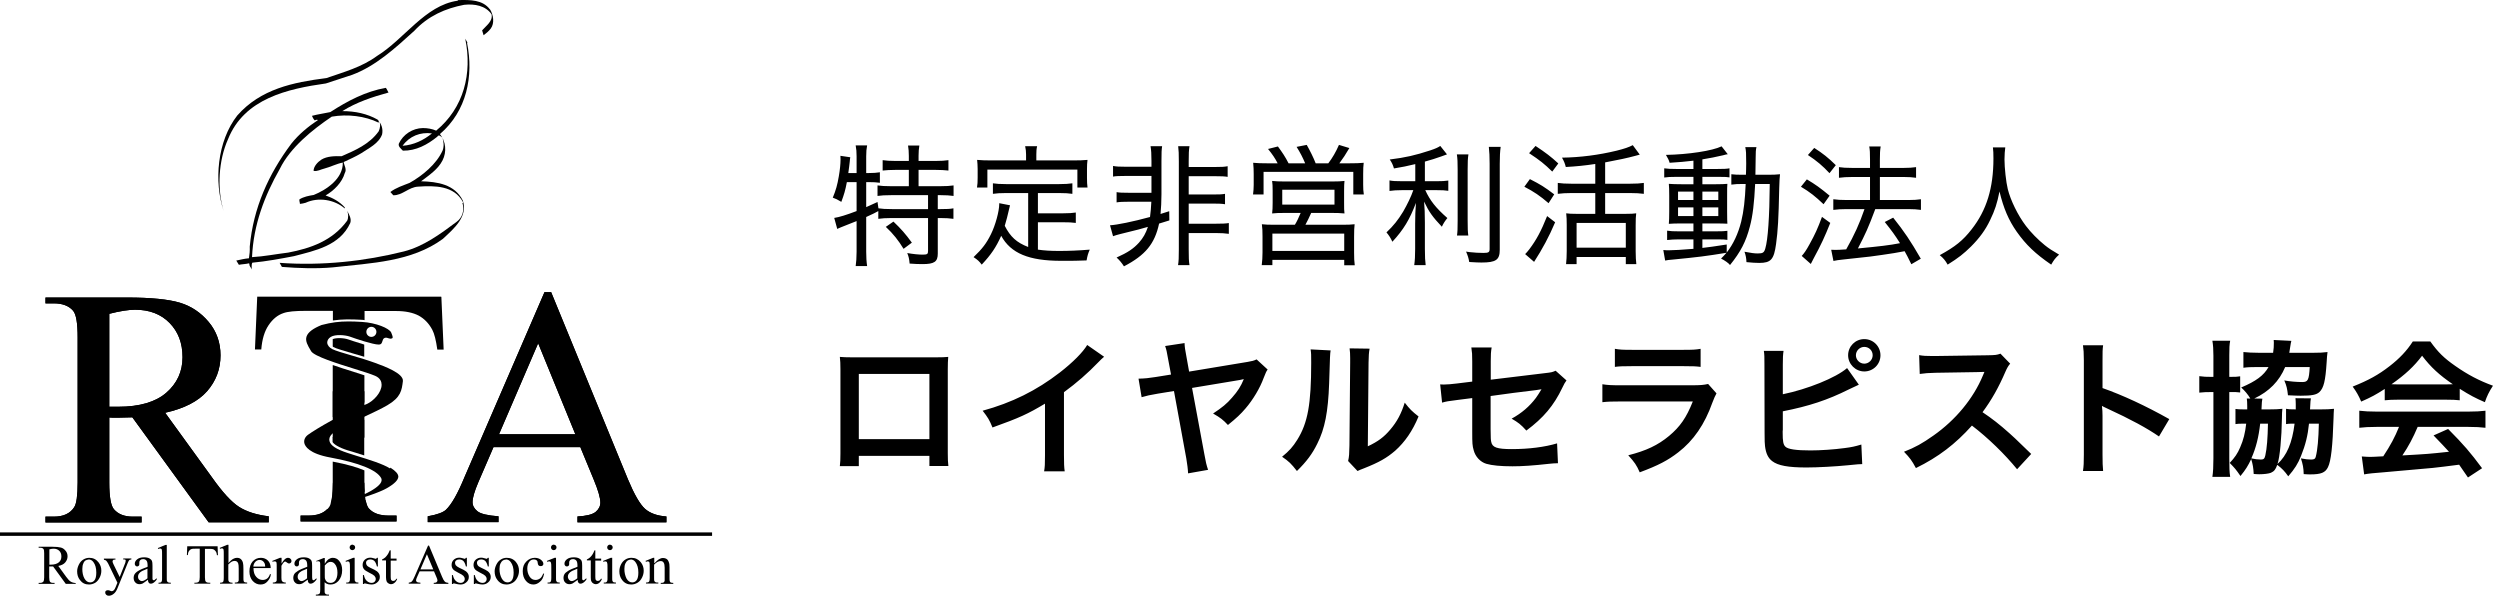 <svg width="323" height="77" viewBox="0 0 323 77" fill="none" xmlns="http://www.w3.org/2000/svg">
<g clip-path="url(#clip0_2456_11394)">
<path d="M34.723 67.484H26.96L17.099 53.919C16.386 53.94 15.798 53.961 15.358 53.961C15.169 53.961 14.98 53.961 14.77 53.961C14.56 53.961 14.351 53.961 14.12 53.94V62.353C14.12 64.203 14.33 65.36 14.728 65.802C15.274 66.433 16.071 66.748 17.162 66.748H18.295V67.505H5.875V66.748H6.965C8.182 66.748 9.064 66.349 9.588 65.528C9.882 65.087 10.029 64.014 10.029 62.331V43.592C10.029 41.741 9.84 40.605 9.441 40.142C8.896 39.511 8.056 39.196 6.965 39.196H5.875V38.439H16.428C19.512 38.439 21.778 38.67 23.247 39.112C24.715 39.553 25.953 40.395 26.96 41.593C27.967 42.792 28.492 44.244 28.492 45.905C28.492 47.693 27.904 49.228 26.75 50.553C25.596 51.857 23.792 52.783 21.337 53.33L27.359 61.637C28.722 63.572 29.897 64.855 30.883 65.486C31.869 66.117 33.149 66.517 34.723 66.706V67.463V67.484ZM14.12 52.551C14.393 52.551 14.623 52.551 14.812 52.551C15.001 52.551 15.169 52.551 15.295 52.551C18.022 52.551 20.099 51.941 21.484 50.743C22.869 49.544 23.582 48.008 23.582 46.157C23.582 44.307 23.016 42.855 21.904 41.72C20.792 40.584 19.302 40.016 17.456 40.016C16.638 40.016 15.526 40.184 14.12 40.542V52.53V52.551Z" fill="black"/>
<path d="M75.027 57.767H63.76L61.788 62.331C61.305 63.467 61.053 64.33 61.053 64.876C61.053 65.318 61.263 65.718 61.683 66.054C62.103 66.391 63.005 66.601 64.41 66.706V67.463H55.263V66.706C56.48 66.496 57.256 66.201 57.613 65.865C58.347 65.171 59.144 63.762 60.026 61.616L70.348 37.745H71.208L81.132 61.932C81.95 63.888 82.684 65.15 83.335 65.739C84.006 66.328 84.93 66.643 86.104 66.727V67.484H74.607V66.727C75.761 66.664 76.537 66.475 76.957 66.138C77.356 65.802 77.565 65.402 77.565 64.939C77.565 64.309 77.272 63.32 76.705 61.953L74.985 57.788L75.027 57.767ZM74.334 56.106L69.53 44.349L64.473 56.106H74.334Z" fill="black"/>
<path d="M34.723 67.484H26.96L17.099 53.919C16.386 53.94 15.798 53.961 15.358 53.961C15.169 53.961 14.98 53.961 14.77 53.961C14.56 53.961 14.351 53.961 14.12 53.94V62.353C14.12 64.203 14.33 65.36 14.728 65.802C15.274 66.433 16.071 66.748 17.162 66.748H18.295V67.505H5.875V66.748H6.965C8.182 66.748 9.064 66.349 9.588 65.528C9.882 65.087 10.029 64.014 10.029 62.331V43.592C10.029 41.741 9.84 40.605 9.441 40.142C8.896 39.511 8.056 39.196 6.965 39.196H5.875V38.439H16.428C19.512 38.439 21.778 38.67 23.247 39.112C24.715 39.553 25.953 40.395 26.96 41.593C27.967 42.792 28.492 44.244 28.492 45.905C28.492 47.693 27.904 49.228 26.75 50.553C25.596 51.857 23.792 52.783 21.337 53.33L27.359 61.637C28.722 63.572 29.897 64.855 30.883 65.486C31.869 66.117 33.149 66.517 34.723 66.706V67.463V67.484ZM14.12 52.551C14.393 52.551 14.623 52.551 14.812 52.551C15.001 52.551 15.169 52.551 15.295 52.551C18.022 52.551 20.099 51.941 21.484 50.743C22.869 49.544 23.582 48.008 23.582 46.157C23.582 44.307 23.016 42.855 21.904 41.72C20.792 40.584 19.302 40.016 17.456 40.016C16.638 40.016 15.526 40.184 14.12 40.542V52.53V52.551Z" fill="black"/>
<path d="M75.027 57.767H63.76L61.788 62.331C61.305 63.467 61.053 64.33 61.053 64.876C61.053 65.318 61.263 65.718 61.683 66.054C62.103 66.391 63.005 66.601 64.41 66.706V67.463H55.263V66.706C56.48 66.496 57.256 66.201 57.613 65.865C58.347 65.171 59.144 63.762 60.026 61.616L70.348 37.745H71.208L81.132 61.932C81.95 63.888 82.684 65.15 83.335 65.739C84.006 66.328 84.93 66.643 86.104 66.727V67.484H74.607V66.727C75.761 66.664 76.537 66.475 76.957 66.138C77.356 65.802 77.565 65.402 77.565 64.939C77.565 64.309 77.272 63.32 76.705 61.953L74.985 57.788L75.027 57.767ZM74.334 56.106L69.53 44.349L64.473 56.106H74.334Z" fill="black"/>
<path d="M63.299 1.19C63.739 1.884 63.928 2.999 63.404 3.693C63.152 4.029 62.816 4.303 62.48 4.555L62.291 3.924C62.837 3.293 63.697 2.746 63.508 1.842C62.732 0.727 61.326 0.475 59.963 0.622C57.55 1.085 55.326 2.052 53.522 3.987C51.025 6.259 48.507 8.551 45.507 9.666L42.108 10.781C37.199 11.475 31.555 12.716 29.457 17.995C28.24 20.708 28.009 24.389 28.911 27.312C27.61 23.421 28.072 18.226 30.653 14.924C33.674 11.496 37.87 10.634 42.171 10.087C44.416 9.309 46.745 8.678 48.717 7.226C52.263 5.039 54.906 0.706 59.102 0.096L59.207 0.012C60.76 -0.03 62.354 -0.03 63.278 1.19H63.299Z" fill="black"/>
<path d="M50.186 11.959C48.109 12.527 46.032 13.221 44.227 14.356C45.906 14.356 47.437 14.693 48.78 15.45C49.283 15.976 49.514 16.628 49.367 17.364C48.927 18.563 47.626 19.152 46.661 19.804C45.927 20.245 45.15 20.582 44.395 20.939C44.479 21.402 44.836 21.886 44.542 22.37C44.206 23.569 43.136 24.641 42.066 25.251C42.968 25.567 43.829 26.008 44.542 26.787V26.934C43.22 25.777 41.101 25.441 39.486 26.198C39.255 26.261 39.003 26.324 38.751 26.345C38.751 26.156 38.646 25.987 38.688 25.756C39.234 25.419 39.884 25.293 40.535 25.188C42.192 24.515 44.332 23.085 44.29 21.003C43.493 21.15 42.717 21.57 41.898 21.781C41.437 21.886 40.996 22.18 40.514 22.075C40.514 21.507 41.038 20.939 41.521 20.624C42.276 20.161 43.283 20.161 44.143 20.182C45.864 19.425 47.731 18.647 48.927 16.964C49.095 16.607 49.221 16.018 48.969 15.66C48.885 15.702 48.948 15.787 48.927 15.85C47.164 14.987 44.899 14.714 42.864 15.071C40.367 16.754 37.492 19.068 36.15 21.823C34.178 25.293 32.751 29.016 32.562 33.222C34.114 33.138 35.667 32.823 37.241 32.634C40.115 32.087 42.947 31.119 44.857 28.511C45.045 28.112 45.004 27.628 44.857 27.228C45.087 27.712 45.444 28.238 45.255 28.806C43.913 31.75 40.703 32.381 37.975 33.096C36.213 33.433 34.429 33.769 32.604 33.938C32.457 34.19 32.541 34.526 32.52 34.821C32.457 34.569 32.184 34.4 32.226 34.085L32.163 34.022C31.744 34.127 31.303 34.127 30.863 34.211L30.527 33.664C31.051 33.559 31.597 33.412 32.163 33.37C32.247 32.886 32.289 32.381 32.268 31.855C32.73 26.871 34.681 22.517 37.639 18.563C38.604 17.343 39.842 16.333 41.08 15.513C40.933 15.408 40.807 15.513 40.66 15.555C40.493 15.387 40.388 15.156 40.304 14.966C41.08 14.756 41.898 14.651 42.675 14.482C44.92 13.031 47.227 11.811 49.85 11.349C49.997 11.517 50.06 11.748 50.186 11.938V11.959Z" fill="black"/>
<path d="M60.34 5.523C61.221 9.855 60.298 14.356 56.837 17.322C57.613 18.268 57.739 19.635 57.172 20.729C56.606 21.865 55.41 22.664 54.403 23.421C56.522 23.484 58.725 23.8 59.795 25.903C60.487 27.985 58.662 29.521 57.214 30.867C53.165 33.832 48.004 33.98 42.968 34.547C40.828 34.737 38.541 34.653 36.422 34.484L36.129 33.959C41.626 34.358 47.144 33.748 52.179 32.486C54.718 31.834 56.858 30.257 58.998 28.658C59.753 28.111 60.005 27.165 59.774 26.324C59.648 26.219 59.879 26.24 59.816 26.113C58.662 23.968 56.186 23.968 54.004 24.115C52.808 24.178 51.99 25.251 50.815 25.23L50.437 24.809C51.172 24.242 52.074 23.968 52.913 23.632C54.571 22.706 56.396 21.213 57.193 19.425C57.382 18.92 57.34 18.226 57.13 17.764C56.962 17.637 56.69 17.322 56.501 17.658C55.2 18.71 53.752 19.488 52.053 19.467C51.822 19.215 51.423 18.941 51.528 18.563C52.074 17.364 53.312 16.565 54.634 16.544C55.242 16.544 55.83 16.649 56.354 16.88C59.942 13.915 61.033 9.477 60.109 4.997L60.403 5.523H60.34ZM52.011 18.836C53.459 18.731 54.718 18.121 55.809 17.238C54.319 17.027 52.892 17.595 52.011 18.836Z" fill="black"/>
<path d="M92 68.788H0V69.23H92V68.788Z" fill="black"/>
<path d="M9.798 75.435H8.497L6.861 73.184C6.735 73.184 6.651 73.184 6.567 73.184C6.546 73.184 6.504 73.184 6.462 73.184C6.42 73.184 6.399 73.184 6.357 73.184V74.593C6.357 74.888 6.399 75.077 6.462 75.161C6.546 75.266 6.672 75.308 6.861 75.308H7.05V75.435H4.993V75.308H5.182C5.392 75.308 5.518 75.245 5.623 75.119C5.665 75.056 5.707 74.867 5.707 74.593V71.481C5.707 71.186 5.686 70.997 5.602 70.913C5.518 70.808 5.371 70.766 5.182 70.766H4.993V70.639H6.735C7.259 70.639 7.616 70.681 7.868 70.744C8.12 70.808 8.308 70.955 8.476 71.165C8.644 71.354 8.728 71.607 8.728 71.88C8.728 72.175 8.623 72.427 8.434 72.658C8.245 72.89 7.952 73.037 7.532 73.121L8.539 74.509C8.77 74.825 8.959 75.035 9.127 75.14C9.294 75.245 9.504 75.308 9.777 75.329V75.456L9.798 75.435ZM6.378 72.953C6.378 72.953 6.462 72.953 6.483 72.953C6.504 72.953 6.546 72.953 6.567 72.953C7.029 72.953 7.364 72.848 7.595 72.658C7.826 72.469 7.931 72.217 7.931 71.901C7.931 71.586 7.847 71.354 7.658 71.165C7.469 70.976 7.217 70.892 6.924 70.892C6.798 70.892 6.609 70.913 6.378 70.976V72.974V72.953Z" fill="black"/>
<path d="M11.539 72.07C12.022 72.07 12.421 72.259 12.714 72.637C12.966 72.953 13.092 73.31 13.092 73.731C13.092 74.025 13.029 74.32 12.882 74.614C12.735 74.909 12.546 75.14 12.316 75.287C12.064 75.435 11.791 75.519 11.497 75.519C10.994 75.519 10.616 75.329 10.322 74.93C10.071 74.614 9.966 74.236 9.966 73.815C9.966 73.521 10.05 73.226 10.197 72.932C10.344 72.637 10.532 72.427 10.784 72.28C11.036 72.133 11.288 72.07 11.56 72.07H11.539ZM11.434 72.301C11.309 72.301 11.183 72.343 11.057 72.406C10.931 72.49 10.826 72.616 10.763 72.806C10.679 72.995 10.637 73.226 10.637 73.521C10.637 73.983 10.721 74.404 10.91 74.741C11.099 75.077 11.351 75.245 11.644 75.245C11.875 75.245 12.064 75.161 12.211 74.972C12.358 74.783 12.441 74.446 12.441 73.983C12.441 73.394 12.316 72.953 12.064 72.616C11.896 72.385 11.686 72.28 11.434 72.28V72.301Z" fill="black"/>
<path d="M13.407 72.175H14.917V72.301H14.854C14.749 72.301 14.665 72.301 14.623 72.364C14.561 72.406 14.54 72.469 14.54 72.532C14.54 72.616 14.582 72.743 14.665 72.911L15.463 74.551L16.176 72.743C16.176 72.743 16.239 72.553 16.239 72.448C16.239 72.406 16.239 72.364 16.218 72.343C16.218 72.322 16.176 72.301 16.134 72.28C16.092 72.28 16.008 72.28 15.924 72.28V72.154H16.973V72.28C16.973 72.28 16.805 72.301 16.764 72.322C16.722 72.343 16.659 72.406 16.617 72.49C16.596 72.532 16.554 72.616 16.491 72.764L15.169 76.024C15.043 76.339 14.875 76.591 14.665 76.739C14.456 76.907 14.246 76.97 14.057 76.97C13.91 76.97 13.805 76.928 13.721 76.844C13.637 76.76 13.595 76.676 13.595 76.57C13.595 76.465 13.617 76.381 13.679 76.339C13.742 76.276 13.826 76.255 13.952 76.255C14.036 76.255 14.141 76.276 14.267 76.339C14.372 76.381 14.414 76.381 14.456 76.381C14.519 76.381 14.602 76.339 14.687 76.276C14.77 76.213 14.854 76.066 14.938 75.855L15.169 75.287L13.994 72.848C13.994 72.848 13.91 72.679 13.826 72.574C13.763 72.49 13.721 72.427 13.679 72.406C13.617 72.364 13.533 72.343 13.428 72.322V72.196L13.407 72.175Z" fill="black"/>
<path d="M19.05 74.951C18.715 75.203 18.505 75.351 18.421 75.393C18.295 75.456 18.148 75.477 18.022 75.477C17.792 75.477 17.603 75.393 17.477 75.245C17.33 75.098 17.267 74.888 17.267 74.635C17.267 74.467 17.309 74.341 17.372 74.215C17.477 74.047 17.624 73.899 17.875 73.752C18.106 73.605 18.505 73.437 19.071 73.226V73.1C19.071 72.785 19.029 72.553 18.924 72.427C18.82 72.301 18.673 72.238 18.484 72.238C18.337 72.238 18.211 72.28 18.127 72.364C18.043 72.448 18.001 72.532 18.001 72.637V72.848C18.001 72.953 18.001 73.037 17.918 73.1C17.855 73.163 17.792 73.184 17.708 73.184C17.624 73.184 17.54 73.142 17.498 73.079C17.435 73.016 17.414 72.932 17.414 72.827C17.414 72.616 17.519 72.427 17.729 72.259C17.938 72.091 18.232 72.006 18.61 72.006C18.904 72.006 19.134 72.049 19.323 72.154C19.47 72.238 19.575 72.343 19.638 72.49C19.68 72.595 19.701 72.785 19.701 73.1V74.215C19.701 74.53 19.701 74.72 19.701 74.783C19.701 74.846 19.722 74.909 19.764 74.93C19.785 74.951 19.827 74.972 19.848 74.972C19.89 74.972 19.932 74.972 19.953 74.951C19.994 74.909 20.099 74.825 20.246 74.699V74.888C19.974 75.245 19.722 75.414 19.491 75.414C19.365 75.414 19.281 75.372 19.218 75.287C19.155 75.203 19.113 75.077 19.113 74.888L19.05 74.951ZM19.05 74.72V73.479C18.694 73.626 18.463 73.731 18.358 73.773C18.169 73.878 18.043 73.984 17.959 74.11C17.875 74.215 17.834 74.341 17.834 74.488C17.834 74.656 17.875 74.804 17.98 74.909C18.085 75.014 18.19 75.077 18.337 75.077C18.526 75.077 18.757 74.951 19.05 74.72Z" fill="black"/>
<path d="M21.547 70.366V74.698C21.547 74.888 21.547 75.035 21.589 75.098C21.61 75.161 21.673 75.224 21.736 75.245C21.799 75.287 21.925 75.287 22.072 75.287V75.414H20.477V75.287C20.624 75.287 20.729 75.287 20.771 75.245C20.834 75.203 20.876 75.161 20.897 75.098C20.939 75.035 20.939 74.888 20.939 74.698V71.754C20.939 71.375 20.939 71.165 20.918 71.081C20.918 70.997 20.876 70.934 20.834 70.913C20.792 70.871 20.75 70.871 20.687 70.871C20.624 70.871 20.561 70.871 20.456 70.934L20.393 70.808L21.358 70.408H21.526L21.547 70.366Z" fill="black"/>
<path d="M28.114 70.597L28.156 71.733H28.03C28.009 71.544 27.967 71.396 27.925 71.312C27.841 71.186 27.757 71.081 27.631 70.997C27.506 70.934 27.359 70.913 27.149 70.913H26.478V74.593C26.478 74.888 26.52 75.077 26.582 75.14C26.666 75.245 26.813 75.287 27.002 75.287H27.17V75.414H25.114V75.287H25.282C25.491 75.287 25.638 75.224 25.722 75.098C25.764 75.014 25.806 74.846 25.806 74.572V70.892H25.219C24.988 70.892 24.841 70.892 24.736 70.934C24.61 70.976 24.505 71.06 24.422 71.186C24.337 71.312 24.275 71.481 24.275 71.712H24.149L24.191 70.576H28.114V70.597Z" fill="black"/>
<path d="M29.52 70.366V72.743C29.771 72.448 29.981 72.28 30.149 72.196C30.296 72.112 30.464 72.07 30.611 72.07C30.8 72.07 30.967 72.112 31.093 72.217C31.219 72.322 31.324 72.469 31.387 72.701C31.429 72.848 31.45 73.121 31.45 73.521V74.677C31.45 74.888 31.45 75.014 31.492 75.098C31.513 75.161 31.555 75.203 31.618 75.224C31.681 75.245 31.786 75.266 31.933 75.266V75.393H30.338V75.266H30.401C30.548 75.266 30.653 75.245 30.716 75.203C30.779 75.161 30.82 75.077 30.841 74.993C30.841 74.951 30.841 74.846 30.841 74.656V73.5C30.841 73.142 30.82 72.911 30.779 72.806C30.737 72.701 30.695 72.616 30.611 72.553C30.527 72.511 30.443 72.469 30.317 72.469C30.191 72.469 30.065 72.511 29.96 72.553C29.834 72.616 29.688 72.743 29.499 72.932V74.656C29.499 74.867 29.499 75.014 29.541 75.077C29.562 75.14 29.604 75.182 29.688 75.224C29.75 75.266 29.876 75.287 30.044 75.287V75.414H28.429V75.287C28.576 75.287 28.68 75.266 28.764 75.224C28.806 75.203 28.848 75.161 28.869 75.077C28.89 75.014 28.911 74.867 28.911 74.677V71.733C28.911 71.354 28.911 71.144 28.89 71.06C28.89 70.976 28.848 70.913 28.806 70.892C28.764 70.85 28.723 70.85 28.66 70.85C28.618 70.85 28.534 70.85 28.429 70.913L28.387 70.787L29.352 70.387H29.52V70.366Z" fill="black"/>
<path d="M32.751 73.394C32.751 73.878 32.856 74.257 33.107 74.53C33.338 74.804 33.632 74.93 33.947 74.93C34.157 74.93 34.345 74.867 34.492 74.762C34.66 74.656 34.786 74.446 34.891 74.152L34.996 74.215C34.954 74.551 34.807 74.846 34.555 75.119C34.324 75.393 34.031 75.519 33.653 75.519C33.275 75.519 32.94 75.372 32.646 75.056C32.373 74.741 32.226 74.341 32.226 73.836C32.226 73.268 32.373 72.848 32.646 72.532C32.94 72.217 33.296 72.07 33.716 72.07C34.073 72.07 34.387 72.196 34.618 72.427C34.849 72.658 34.975 72.995 34.975 73.394H32.73H32.751ZM32.751 73.205H34.261C34.261 72.995 34.219 72.848 34.178 72.763C34.114 72.637 34.031 72.532 33.905 72.448C33.779 72.364 33.674 72.343 33.527 72.343C33.338 72.343 33.149 72.427 33.002 72.574C32.856 72.722 32.751 72.932 32.73 73.205H32.751Z" fill="black"/>
<path d="M36.38 72.07V72.806C36.653 72.322 36.926 72.07 37.22 72.07C37.346 72.07 37.45 72.112 37.534 72.196C37.618 72.28 37.66 72.364 37.66 72.469C37.66 72.574 37.639 72.637 37.576 72.7C37.513 72.763 37.429 72.806 37.346 72.806C37.262 72.806 37.178 72.763 37.073 72.679C36.968 72.595 36.884 72.553 36.842 72.553C36.8 72.553 36.758 72.574 36.695 72.616C36.59 72.722 36.485 72.869 36.359 73.1V74.656C36.359 74.846 36.38 74.972 36.422 75.056C36.464 75.119 36.506 75.161 36.59 75.203C36.674 75.245 36.779 75.266 36.926 75.266V75.393H35.247V75.266C35.415 75.266 35.541 75.245 35.625 75.182C35.688 75.14 35.73 75.077 35.751 74.993C35.751 74.951 35.751 74.846 35.751 74.656V73.394C35.751 73.016 35.751 72.785 35.73 72.722C35.73 72.658 35.688 72.595 35.646 72.574C35.604 72.532 35.541 72.532 35.478 72.532C35.415 72.532 35.31 72.532 35.227 72.595L35.184 72.469L36.171 72.07H36.318H36.38Z" fill="black"/>
<path d="M39.674 74.951C39.339 75.203 39.129 75.351 39.045 75.393C38.919 75.456 38.772 75.477 38.646 75.477C38.416 75.477 38.227 75.393 38.101 75.245C37.954 75.098 37.891 74.888 37.891 74.635C37.891 74.467 37.933 74.341 37.996 74.215C38.08 74.047 38.269 73.899 38.499 73.752C38.73 73.605 39.129 73.437 39.695 73.226V73.1C39.695 72.785 39.653 72.553 39.548 72.427C39.444 72.301 39.297 72.238 39.108 72.238C38.961 72.238 38.835 72.28 38.751 72.364C38.667 72.448 38.625 72.532 38.625 72.637V72.848C38.625 72.953 38.625 73.037 38.541 73.1C38.478 73.163 38.416 73.184 38.332 73.184C38.248 73.184 38.164 73.142 38.122 73.079C38.059 73.016 38.038 72.932 38.038 72.827C38.038 72.616 38.143 72.427 38.353 72.259C38.562 72.091 38.856 72.006 39.234 72.006C39.528 72.006 39.758 72.049 39.947 72.154C40.094 72.238 40.199 72.343 40.262 72.49C40.304 72.595 40.325 72.785 40.325 73.1V74.215C40.325 74.53 40.325 74.72 40.346 74.783C40.346 74.846 40.367 74.909 40.409 74.93C40.43 74.951 40.472 74.972 40.493 74.972C40.535 74.972 40.556 74.972 40.597 74.951C40.66 74.909 40.744 74.825 40.891 74.699V74.888C40.618 75.245 40.367 75.414 40.136 75.414C40.031 75.414 39.926 75.372 39.863 75.287C39.8 75.203 39.758 75.077 39.758 74.888L39.674 74.951ZM39.674 74.72V73.479C39.318 73.626 39.087 73.731 38.982 73.773C38.793 73.878 38.667 73.984 38.583 74.11C38.499 74.215 38.458 74.341 38.458 74.488C38.458 74.656 38.499 74.804 38.604 74.909C38.709 75.014 38.835 75.077 38.961 75.077C39.15 75.077 39.381 74.951 39.674 74.72Z" fill="black"/>
<path d="M40.828 72.49L41.835 72.091H41.961V72.848C42.129 72.553 42.297 72.364 42.465 72.238C42.633 72.133 42.821 72.07 42.989 72.07C43.325 72.07 43.598 72.196 43.807 72.448C44.08 72.763 44.206 73.163 44.206 73.668C44.206 74.236 44.038 74.698 43.724 75.056C43.451 75.35 43.115 75.519 42.717 75.519C42.549 75.519 42.381 75.498 42.255 75.435C42.15 75.393 42.045 75.329 41.94 75.224V76.213C41.94 76.444 41.94 76.57 41.982 76.633C42.003 76.697 42.066 76.739 42.129 76.781C42.192 76.823 42.318 76.823 42.507 76.823V76.949H40.807V76.823H40.891C41.017 76.823 41.143 76.802 41.227 76.739C41.269 76.718 41.311 76.676 41.332 76.612C41.353 76.549 41.374 76.402 41.374 76.171V73.079C41.374 72.869 41.374 72.743 41.353 72.679C41.353 72.616 41.311 72.574 41.269 72.553C41.227 72.532 41.164 72.511 41.101 72.511C41.038 72.511 40.975 72.511 40.891 72.553L40.849 72.448L40.828 72.49ZM41.961 73.058V74.278C41.961 74.53 41.961 74.72 42.003 74.804C42.045 74.951 42.108 75.056 42.234 75.161C42.36 75.266 42.528 75.308 42.737 75.308C42.968 75.308 43.157 75.203 43.304 75.035C43.493 74.783 43.598 74.446 43.598 74.004C43.598 73.521 43.493 73.121 43.262 72.869C43.115 72.679 42.926 72.595 42.717 72.595C42.612 72.595 42.486 72.616 42.381 72.679C42.297 72.722 42.15 72.848 41.961 73.058Z" fill="black"/>
<path d="M45.822 72.07V74.677C45.822 74.867 45.822 75.014 45.864 75.077C45.906 75.14 45.948 75.182 45.989 75.224C46.053 75.245 46.157 75.266 46.304 75.266V75.393H44.731V75.266C44.899 75.266 45.004 75.266 45.045 75.224C45.108 75.182 45.15 75.14 45.171 75.077C45.213 75.014 45.213 74.867 45.213 74.677V73.437C45.213 73.079 45.213 72.848 45.171 72.743C45.171 72.658 45.129 72.616 45.087 72.574C45.045 72.553 45.004 72.532 44.941 72.532C44.878 72.532 44.794 72.532 44.689 72.595L44.647 72.469L45.633 72.07H45.78H45.822ZM45.528 70.366C45.528 70.366 45.696 70.408 45.78 70.471C45.843 70.534 45.885 70.618 45.885 70.723C45.885 70.829 45.843 70.913 45.78 70.976C45.696 71.039 45.633 71.081 45.528 71.081C45.423 71.081 45.339 71.039 45.276 70.976C45.213 70.913 45.171 70.829 45.171 70.723C45.171 70.618 45.213 70.534 45.276 70.471C45.339 70.408 45.444 70.366 45.528 70.366Z" fill="black"/>
<path d="M48.822 72.07V73.184H48.696C48.612 72.827 48.486 72.595 48.36 72.469C48.214 72.343 48.046 72.28 47.836 72.28C47.668 72.28 47.542 72.322 47.437 72.406C47.332 72.49 47.29 72.595 47.29 72.701C47.29 72.827 47.332 72.953 47.395 73.037C47.458 73.142 47.626 73.247 47.836 73.353L48.36 73.605C48.843 73.836 49.074 74.152 49.074 74.53C49.074 74.825 48.969 75.056 48.738 75.245C48.528 75.435 48.276 75.519 48.004 75.519C47.815 75.519 47.584 75.477 47.332 75.414C47.248 75.393 47.185 75.372 47.144 75.372C47.081 75.372 47.039 75.393 47.018 75.456H46.892V74.299H47.018C47.081 74.635 47.206 74.888 47.395 75.056C47.584 75.224 47.773 75.308 48.004 75.308C48.172 75.308 48.297 75.266 48.402 75.161C48.507 75.056 48.549 74.951 48.549 74.825C48.549 74.656 48.486 74.53 48.381 74.404C48.276 74.299 48.046 74.152 47.689 73.984C47.353 73.815 47.123 73.668 47.018 73.521C46.913 73.374 46.85 73.205 46.85 72.995C46.85 72.722 46.934 72.511 47.123 72.322C47.311 72.154 47.542 72.049 47.836 72.049C47.962 72.049 48.109 72.07 48.297 72.133C48.402 72.175 48.486 72.196 48.528 72.196C48.57 72.196 48.591 72.196 48.612 72.175C48.633 72.175 48.654 72.133 48.696 72.07H48.822Z" fill="black"/>
<path d="M50.479 71.102V72.175H51.235V72.427H50.479V74.53C50.479 74.741 50.5 74.888 50.563 74.951C50.626 75.035 50.689 75.056 50.794 75.056C50.878 75.056 50.941 75.035 51.025 74.993C51.109 74.951 51.151 74.867 51.193 74.783H51.319C51.235 75.014 51.13 75.182 50.962 75.308C50.815 75.435 50.647 75.477 50.5 75.477C50.395 75.477 50.291 75.435 50.186 75.372C50.081 75.308 49.997 75.224 49.955 75.119C49.913 75.014 49.871 74.825 49.871 74.593V72.406H49.367V72.28C49.493 72.238 49.619 72.133 49.766 72.027C49.892 71.901 50.018 71.754 50.123 71.586C50.186 71.502 50.249 71.333 50.353 71.102H50.458H50.479Z" fill="black"/>
<path d="M56.102 73.815H54.214L53.878 74.572C53.794 74.762 53.752 74.888 53.752 74.993C53.752 75.077 53.794 75.119 53.857 75.182C53.92 75.245 54.067 75.266 54.319 75.287V75.414H52.808V75.287C53.018 75.245 53.144 75.203 53.186 75.14C53.312 75.035 53.438 74.783 53.584 74.446L55.305 70.492H55.431L57.109 74.509C57.235 74.825 57.361 75.035 57.466 75.14C57.571 75.245 57.718 75.287 57.928 75.308V75.435H56.039V75.308C56.228 75.308 56.354 75.266 56.417 75.203C56.48 75.14 56.522 75.077 56.522 75.014C56.522 74.909 56.48 74.741 56.375 74.53L56.081 73.836L56.102 73.815ZM55.976 73.563L55.158 71.607L54.319 73.563H55.976Z" fill="black"/>
<path d="M60.319 72.07V73.184H60.193C60.109 72.827 59.984 72.595 59.858 72.469C59.711 72.343 59.543 72.28 59.333 72.28C59.165 72.28 59.039 72.322 58.935 72.406C58.83 72.49 58.788 72.595 58.788 72.701C58.788 72.827 58.83 72.953 58.893 73.037C58.977 73.142 59.123 73.247 59.333 73.353L59.858 73.605C60.34 73.836 60.571 74.152 60.571 74.53C60.571 74.825 60.466 75.056 60.235 75.245C60.026 75.435 59.774 75.519 59.501 75.519C59.312 75.519 59.081 75.477 58.83 75.414C58.746 75.393 58.683 75.372 58.641 75.372C58.578 75.372 58.536 75.393 58.515 75.456H58.389V74.299H58.515C58.578 74.635 58.704 74.888 58.893 75.056C59.081 75.224 59.27 75.308 59.501 75.308C59.669 75.308 59.795 75.266 59.9 75.161C60.005 75.056 60.047 74.951 60.047 74.825C60.047 74.656 59.984 74.53 59.879 74.404C59.774 74.299 59.543 74.152 59.186 73.984C58.851 73.815 58.62 73.668 58.515 73.521C58.41 73.374 58.347 73.205 58.347 72.995C58.347 72.722 58.431 72.511 58.62 72.322C58.809 72.154 59.039 72.049 59.333 72.049C59.459 72.049 59.606 72.07 59.795 72.133C59.921 72.175 59.984 72.196 60.026 72.196C60.068 72.196 60.089 72.196 60.109 72.175C60.13 72.175 60.151 72.133 60.193 72.07H60.319Z" fill="black"/>
<path d="M63.152 72.07V73.184H63.026C62.942 72.827 62.816 72.595 62.69 72.469C62.543 72.343 62.375 72.28 62.166 72.28C61.998 72.28 61.872 72.322 61.767 72.406C61.662 72.49 61.62 72.595 61.62 72.701C61.62 72.827 61.662 72.953 61.725 73.037C61.788 73.142 61.935 73.247 62.166 73.353L62.69 73.605C63.173 73.836 63.403 74.152 63.403 74.53C63.403 74.825 63.298 75.056 63.068 75.245C62.858 75.435 62.606 75.519 62.333 75.519C62.145 75.519 61.914 75.477 61.662 75.414C61.578 75.393 61.515 75.372 61.473 75.372C61.431 75.372 61.368 75.393 61.347 75.456H61.221V74.299H61.347C61.41 74.635 61.536 74.888 61.725 75.056C61.914 75.224 62.124 75.308 62.333 75.308C62.501 75.308 62.627 75.266 62.732 75.161C62.837 75.056 62.879 74.951 62.879 74.825C62.879 74.656 62.816 74.53 62.711 74.404C62.606 74.299 62.375 74.152 62.019 73.984C61.683 73.815 61.452 73.668 61.347 73.521C61.242 73.374 61.179 73.205 61.179 72.995C61.179 72.722 61.263 72.511 61.452 72.322C61.641 72.154 61.872 72.049 62.166 72.049C62.291 72.049 62.438 72.07 62.627 72.133C62.753 72.175 62.816 72.196 62.858 72.196C62.9 72.196 62.921 72.196 62.942 72.175C62.942 72.175 62.984 72.133 63.026 72.07H63.152Z" fill="black"/>
<path d="M65.481 72.07C65.963 72.07 66.383 72.259 66.676 72.637C66.928 72.953 67.054 73.31 67.054 73.731C67.054 74.025 66.991 74.32 66.844 74.614C66.697 74.909 66.509 75.14 66.257 75.287C66.005 75.435 65.732 75.519 65.439 75.519C64.956 75.519 64.557 75.329 64.264 74.93C64.012 74.614 63.907 74.236 63.907 73.815C63.907 73.521 63.991 73.226 64.138 72.932C64.285 72.637 64.474 72.427 64.725 72.28C64.956 72.133 65.208 72.07 65.481 72.07ZM65.355 72.301C65.229 72.301 65.103 72.343 64.977 72.406C64.851 72.49 64.746 72.616 64.662 72.806C64.578 72.995 64.536 73.226 64.536 73.521C64.536 73.983 64.641 74.404 64.83 74.741C65.019 75.077 65.271 75.245 65.564 75.245C65.795 75.245 65.984 75.161 66.131 74.972C66.278 74.783 66.362 74.446 66.362 73.983C66.362 73.394 66.236 72.953 65.984 72.616C65.816 72.385 65.606 72.28 65.334 72.28L65.355 72.301Z" fill="black"/>
<path d="M70.285 74.173C70.201 74.614 70.033 74.951 69.761 75.161C69.509 75.393 69.215 75.519 68.921 75.519C68.544 75.519 68.229 75.372 67.956 75.056C67.683 74.741 67.537 74.32 67.537 73.794C67.537 73.268 67.683 72.869 67.998 72.553C68.292 72.238 68.67 72.07 69.089 72.07C69.404 72.07 69.677 72.154 69.886 72.322C70.096 72.49 70.201 72.658 70.201 72.848C70.201 72.932 70.18 73.016 70.117 73.058C70.054 73.121 69.97 73.142 69.865 73.142C69.719 73.142 69.614 73.1 69.551 72.995C69.509 72.953 69.488 72.848 69.467 72.7C69.467 72.553 69.404 72.448 69.32 72.385C69.236 72.322 69.131 72.28 68.984 72.28C68.754 72.28 68.565 72.364 68.418 72.532C68.229 72.763 68.124 73.079 68.124 73.458C68.124 73.836 68.229 74.194 68.418 74.488C68.607 74.783 68.858 74.93 69.194 74.93C69.425 74.93 69.635 74.846 69.823 74.698C69.949 74.593 70.075 74.383 70.201 74.089L70.306 74.131L70.285 74.173Z" fill="black"/>
<path d="M71.838 72.07V74.677C71.838 74.867 71.838 75.014 71.88 75.077C71.922 75.14 71.942 75.182 72.005 75.224C72.068 75.245 72.173 75.266 72.32 75.266V75.393H70.747V75.266C70.915 75.266 71.019 75.266 71.061 75.224C71.124 75.182 71.166 75.14 71.187 75.077C71.208 75.014 71.229 74.867 71.229 74.677V73.437C71.229 73.079 71.229 72.848 71.187 72.743C71.187 72.658 71.145 72.616 71.103 72.574C71.061 72.553 71.019 72.532 70.956 72.532C70.894 72.532 70.81 72.532 70.726 72.595L70.663 72.469L71.649 72.07H71.796H71.838ZM71.544 70.366C71.544 70.366 71.733 70.408 71.796 70.471C71.859 70.534 71.901 70.618 71.901 70.723C71.901 70.829 71.859 70.913 71.796 70.976C71.733 71.039 71.649 71.081 71.544 71.081C71.439 71.081 71.355 71.039 71.292 70.976C71.229 70.913 71.187 70.829 71.187 70.723C71.187 70.618 71.229 70.534 71.292 70.471C71.355 70.408 71.439 70.366 71.544 70.366Z" fill="black"/>
<path d="M74.586 74.951C74.25 75.203 74.041 75.351 73.957 75.393C73.831 75.456 73.705 75.477 73.558 75.477C73.327 75.477 73.159 75.393 73.013 75.245C72.866 75.098 72.803 74.888 72.803 74.635C72.803 74.467 72.845 74.341 72.908 74.215C72.992 74.047 73.18 73.899 73.411 73.752C73.642 73.605 74.041 73.437 74.607 73.226V73.1C74.607 72.785 74.565 72.553 74.46 72.427C74.355 72.301 74.209 72.238 74.02 72.238C73.873 72.238 73.747 72.28 73.663 72.364C73.579 72.448 73.537 72.532 73.537 72.637V72.848C73.537 72.953 73.537 73.037 73.453 73.1C73.39 73.163 73.327 73.184 73.222 73.184C73.138 73.184 73.055 73.142 73.013 73.079C72.95 73.016 72.929 72.932 72.929 72.827C72.929 72.616 73.034 72.427 73.243 72.259C73.453 72.091 73.747 72.006 74.124 72.006C74.418 72.006 74.649 72.049 74.838 72.154C74.985 72.238 75.09 72.343 75.153 72.49C75.195 72.595 75.216 72.785 75.216 73.1V74.215C75.216 74.53 75.216 74.72 75.216 74.783C75.216 74.846 75.237 74.909 75.278 74.93C75.299 74.951 75.341 74.972 75.383 74.972C75.425 74.972 75.446 74.972 75.467 74.951C75.509 74.909 75.614 74.825 75.761 74.699V74.888C75.488 75.245 75.237 75.414 75.006 75.414C74.88 75.414 74.796 75.372 74.733 75.287C74.67 75.203 74.628 75.077 74.628 74.888L74.586 74.951ZM74.586 74.72V73.479C74.229 73.626 73.999 73.731 73.894 73.773C73.705 73.878 73.579 73.984 73.495 74.11C73.411 74.215 73.369 74.341 73.369 74.488C73.369 74.656 73.432 74.804 73.516 74.909C73.621 75.014 73.726 75.077 73.873 75.077C74.062 75.077 74.292 74.951 74.586 74.72Z" fill="black"/>
<path d="M76.915 71.102V72.175H77.67V72.427H76.915V74.53C76.915 74.741 76.936 74.888 76.999 74.951C77.062 75.035 77.125 75.056 77.23 75.056C77.314 75.056 77.376 75.035 77.46 74.993C77.544 74.951 77.586 74.867 77.628 74.783H77.775C77.691 75.014 77.565 75.182 77.418 75.308C77.272 75.435 77.104 75.477 76.957 75.477C76.852 75.477 76.747 75.435 76.642 75.372C76.537 75.308 76.453 75.224 76.411 75.119C76.349 75.014 76.328 74.825 76.328 74.593V72.406H75.824V72.28C75.95 72.238 76.076 72.133 76.223 72.027C76.37 71.901 76.474 71.754 76.579 71.586C76.642 71.502 76.705 71.333 76.81 71.102H76.936H76.915Z" fill="black"/>
<path d="M79.097 72.07V74.677C79.097 74.867 79.097 75.014 79.139 75.077C79.16 75.14 79.202 75.182 79.265 75.224C79.328 75.245 79.433 75.266 79.579 75.266V75.393H78.006V75.266C78.174 75.266 78.279 75.266 78.321 75.224C78.384 75.182 78.426 75.14 78.447 75.077C78.489 75.014 78.489 74.867 78.489 74.677V73.437C78.489 73.079 78.489 72.848 78.447 72.743C78.447 72.658 78.405 72.616 78.363 72.574C78.321 72.553 78.279 72.532 78.216 72.532C78.153 72.532 78.069 72.532 77.964 72.595L77.922 72.469L78.908 72.07H79.076H79.097ZM78.803 70.366C78.803 70.366 78.992 70.408 79.055 70.471C79.118 70.534 79.16 70.618 79.16 70.723C79.16 70.829 79.118 70.913 79.055 70.976C78.992 71.039 78.908 71.081 78.803 71.081C78.698 71.081 78.614 71.039 78.551 70.976C78.489 70.913 78.447 70.829 78.447 70.723C78.447 70.618 78.489 70.534 78.551 70.471C78.614 70.408 78.698 70.366 78.803 70.366Z" fill="black"/>
<path d="M81.594 72.07C82.076 72.07 82.475 72.259 82.79 72.637C83.041 72.953 83.167 73.31 83.167 73.731C83.167 74.025 83.104 74.32 82.957 74.614C82.811 74.909 82.622 75.14 82.37 75.287C82.139 75.435 81.845 75.519 81.552 75.519C81.069 75.519 80.671 75.329 80.377 74.93C80.125 74.614 80.02 74.236 80.02 73.815C80.02 73.521 80.083 73.226 80.23 72.932C80.377 72.637 80.566 72.427 80.817 72.28C81.048 72.133 81.321 72.07 81.573 72.07H81.594ZM81.489 72.301C81.363 72.301 81.237 72.343 81.111 72.406C80.985 72.49 80.88 72.616 80.796 72.806C80.712 72.995 80.671 73.226 80.671 73.521C80.671 73.983 80.775 74.404 80.943 74.741C81.132 75.077 81.384 75.245 81.678 75.245C81.908 75.245 82.097 75.161 82.244 74.972C82.391 74.783 82.475 74.446 82.475 73.983C82.475 73.394 82.349 72.953 82.097 72.616C81.929 72.385 81.719 72.28 81.447 72.28L81.489 72.301Z" fill="black"/>
<path d="M84.573 72.763C84.951 72.322 85.307 72.091 85.664 72.091C85.853 72.091 86 72.133 86.126 72.217C86.251 72.301 86.356 72.448 86.419 72.658C86.482 72.806 86.503 73.016 86.503 73.31V74.698C86.503 74.909 86.503 75.035 86.545 75.119C86.566 75.182 86.608 75.224 86.671 75.266C86.734 75.287 86.839 75.308 86.986 75.308V75.435H85.37V75.308H85.433C85.58 75.308 85.685 75.287 85.748 75.245C85.811 75.203 85.853 75.119 85.874 75.035C85.874 74.993 85.874 74.888 85.874 74.698V73.352C85.874 73.058 85.832 72.827 85.748 72.7C85.664 72.553 85.538 72.49 85.349 72.49C85.076 72.49 84.783 72.658 84.51 72.953V74.677C84.51 74.888 84.51 75.035 84.552 75.077C84.573 75.14 84.636 75.203 84.699 75.224C84.762 75.266 84.867 75.266 85.055 75.266V75.393H83.461V75.266H83.524C83.692 75.266 83.797 75.224 83.86 75.14C83.922 75.056 83.944 74.888 83.944 74.656V73.458C83.944 73.058 83.944 72.827 83.922 72.743C83.922 72.658 83.88 72.595 83.839 72.574C83.797 72.553 83.755 72.532 83.692 72.532C83.629 72.532 83.545 72.532 83.461 72.595L83.398 72.469L84.384 72.07H84.531V72.743L84.573 72.763Z" fill="black"/>
<path d="M45.024 58.209C45.36 58.314 45.717 58.419 46.053 58.525C46.388 58.63 46.724 58.735 47.059 58.84V54.234C45.381 55.033 43.493 55.916 43.094 56.337C43.031 56.4 43.01 56.463 42.968 56.526V57.115C43.157 57.389 43.661 57.788 45.003 58.209H45.024Z" fill="black"/>
<path d="M42.989 43.802V44.769C42.989 44.769 43.031 44.811 43.052 44.832C43.43 45.043 44.563 45.358 45.633 45.674C46.136 45.821 46.619 45.968 47.059 46.094V44.517C46.053 44.222 45.045 43.865 45.024 43.865C44.437 43.655 43.451 43.612 42.968 43.823L42.989 43.802Z" fill="black"/>
<path d="M42.989 47.188V53.898C44.29 53.203 45.738 52.509 47.081 52.005V48.492C46.661 48.345 46.178 48.198 45.654 48.029C44.689 47.735 43.787 47.441 43.01 47.167L42.989 47.188Z" fill="black"/>
<path d="M56.983 38.333H33.233L32.94 45.148H33.758C33.863 43.823 34.177 42.792 34.702 42.014C35.227 41.236 35.856 40.71 36.611 40.458C37.178 40.247 38.143 40.163 39.507 40.163H43.01V41.404C44.164 41.236 45.255 41.236 46.766 41.32C46.871 41.32 46.997 41.341 47.102 41.362V40.184H51.193C52.389 40.184 53.354 40.395 54.088 40.773C54.822 41.173 55.41 41.783 55.85 42.603C56.123 43.108 56.333 43.97 56.501 45.169H57.319L57.025 38.354L56.983 38.333Z" fill="black"/>
<path d="M47.123 63.509C47.102 63.173 47.081 62.794 47.081 62.373V60.775C46.199 60.397 44.898 59.997 42.989 59.639V62.373C42.989 63.593 42.905 64.477 42.717 65.045C42.863 65.003 42.989 64.981 43.136 64.96C44.563 64.603 46.011 64.077 47.102 63.53L47.123 63.509Z" fill="black"/>
<path d="M47.668 65.718C47.479 65.507 47.353 65.129 47.248 64.624C45.864 65.066 44.122 65.507 42.255 65.781C41.73 66.328 40.933 66.601 39.884 66.601H38.835V67.358H51.235V66.601H50.207C49.053 66.601 48.214 66.307 47.668 65.697V65.718Z" fill="black"/>
<path d="M50.395 60.523C49.451 59.934 47.752 59.408 45.968 58.861C45.633 58.756 45.276 58.651 44.919 58.525C43.472 58.062 42.696 57.557 42.57 56.989C42.486 56.695 42.591 56.379 42.884 56.085C43.325 55.622 45.087 54.781 46.955 53.897C48.172 53.33 49.325 52.783 50.039 52.362C51.801 51.331 51.906 50.427 52.053 49.249C52.179 48.24 49.64 47.314 48.423 46.873C48.213 46.788 48.025 46.725 47.878 46.683C47.374 46.494 46.451 46.221 45.57 45.968C44.416 45.632 43.346 45.316 42.926 45.106C42.528 44.895 42.297 44.601 42.276 44.264C42.276 43.991 42.423 43.718 42.737 43.528C43.325 43.171 44.563 43.276 45.192 43.486C45.989 43.781 48.213 44.517 48.906 44.517C49.283 44.517 49.325 44.328 49.409 44.075C49.451 43.949 49.493 43.802 49.598 43.718C49.787 43.57 49.997 43.633 50.165 43.697C50.312 43.739 50.458 43.781 50.584 43.739C50.668 43.718 50.731 43.676 50.731 43.633C50.773 43.507 50.605 43.129 50.542 42.961C50.291 42.414 48.591 41.699 46.766 41.593C46.115 41.551 45.549 41.53 45.024 41.53C43.807 41.53 42.821 41.657 41.542 41.993C40.451 42.435 39.8 42.918 39.611 43.465C39.402 44.054 39.779 44.664 40.115 45.232L40.199 45.379C40.597 46.031 43.598 46.978 45.78 47.651C46.934 48.008 47.92 48.324 48.465 48.555C49.158 48.85 49.304 49.354 49.304 49.712C49.304 50.7 48.276 51.815 47.353 52.215C44.374 53.309 40.786 55.454 39.8 56.169C39.423 56.442 39.234 56.842 39.318 57.242C39.402 57.641 39.905 58.609 42.696 59.113C46.346 59.786 48.675 60.712 49.242 61.764C49.304 61.869 49.346 62.058 49.242 62.289C48.801 63.278 45.801 64.582 43.283 65.192C43.283 65.192 43.241 65.192 43.22 65.192C46.577 64.582 49.283 63.488 49.955 63.089C50.962 62.521 51.444 62.016 51.465 61.595C51.465 61.238 51.13 60.859 50.437 60.417L50.395 60.523ZM47.983 42.224C48.339 42.224 48.633 42.519 48.633 42.876C48.633 43.234 48.339 43.528 47.983 43.528C47.626 43.528 47.332 43.234 47.332 42.876C47.332 42.519 47.626 42.224 47.983 42.224Z" fill="black"/>
<path d="M47.081 62.373C47.081 64.161 47.269 65.276 47.668 65.718C48.213 66.328 49.074 66.622 50.207 66.622H51.235V67.379H38.835V66.622H39.884C41.122 66.622 42.003 66.243 42.528 65.507C42.842 65.045 43.01 63.993 43.01 62.373H47.101H47.081ZM42.989 56.547V50.553H47.081V56.547H42.989Z" fill="black"/>
</g>
<path d="M110.672 23.531H109.414C109.21 24.619 109.057 25.112 108.7 26.081C108.19 25.775 107.986 25.673 107.595 25.537C107.986 24.602 108.19 23.888 108.377 22.766C108.513 22.001 108.598 21.185 108.598 20.607C108.598 20.454 108.598 20.352 108.581 20.131L109.856 20.318C109.822 20.539 109.805 20.59 109.788 20.879C109.754 21.27 109.686 21.729 109.601 22.358H110.672V20.199C110.672 19.638 110.638 19.23 110.553 18.788H112.032C111.947 19.213 111.913 19.621 111.913 20.199V22.358H112.219C112.865 22.358 113.29 22.324 113.681 22.256V23.616C113.239 23.548 112.814 23.531 112.304 23.531H111.913V26.761C112.134 26.659 112.134 26.659 113.375 26.098L113.494 26.914C113.919 26.982 114.429 27.016 115.245 27.016H119.903V25.214H115.16C114.361 25.214 113.834 25.248 113.375 25.316V23.956C113.817 24.024 114.361 24.058 115.16 24.058H117.421V21.95H115.687C115.024 21.95 114.48 21.984 114.038 22.035V20.692C114.48 20.76 114.99 20.794 115.687 20.794H117.421V20.148C117.421 19.638 117.387 19.213 117.319 18.805H118.781C118.713 19.213 118.679 19.604 118.679 20.131V20.794H120.889C121.586 20.794 122.096 20.76 122.538 20.692V22.035C122.079 21.984 121.552 21.95 120.889 21.95H118.679V24.058H121.433C122.232 24.058 122.759 24.024 123.201 23.956V25.316C122.759 25.248 122.164 25.214 121.501 25.214H121.161V27.016H121.518C122.3 27.016 122.759 26.999 123.184 26.914V28.274C122.674 28.206 122.215 28.172 121.518 28.172H121.161V32.762C121.161 33.816 120.719 34.122 119.189 34.122C118.713 34.122 118.186 34.105 117.523 34.054C117.472 33.459 117.404 33.153 117.217 32.694C117.999 32.83 118.696 32.898 119.189 32.898C119.801 32.898 119.903 32.83 119.903 32.422V28.172H115.143C114.429 28.172 113.987 28.206 113.477 28.274V27.271C113.001 27.543 112.865 27.594 111.913 28.036V32.524C111.913 33.204 111.947 33.799 112.032 34.377H110.553C110.621 33.969 110.672 33.255 110.672 32.524V28.563C108.394 29.464 108.394 29.464 108.173 29.583L107.782 28.155C108.445 28.053 109.329 27.781 110.672 27.271V23.531ZM114.446 29.311L115.432 28.631C116.401 29.549 117.013 30.246 117.812 31.351L116.741 32.15C116.078 31.062 115.415 30.212 114.446 29.311ZM132.84 31.912V24.942H129.967C129.236 24.942 128.743 24.976 128.284 25.044V23.684C128.726 23.752 129.236 23.786 129.967 23.786H136.852C137.583 23.786 138.093 23.752 138.552 23.684V25.044C138.093 24.976 137.6 24.942 136.852 24.942H134.098V27.56H137.345C138.076 27.56 138.569 27.526 138.994 27.458V28.801C138.501 28.733 138.059 28.716 137.345 28.716H134.098V32.252C134.914 32.371 135.73 32.422 136.852 32.422C138.127 32.422 139.3 32.371 140.796 32.252C140.575 32.762 140.49 33.051 140.388 33.646C139.113 33.697 138.705 33.697 137.09 33.697C132.925 33.697 130.596 32.728 129.355 30.467C128.675 31.98 128.046 32.898 126.839 34.19C126.499 33.748 126.363 33.612 125.785 33.221C126.924 32.133 127.451 31.436 128.029 30.263C128.607 29.107 129.1 27.288 129.1 26.37C129.1 26.336 129.1 26.302 129.1 26.251L130.494 26.523C130.426 26.778 130.426 26.778 130.273 27.441C130.239 27.679 130.001 28.529 129.814 29.175C130.545 30.603 131.344 31.334 132.84 31.912ZM132.568 20.726V19.961C132.568 19.553 132.534 19.315 132.449 18.89H133.996C133.911 19.247 133.894 19.553 133.894 19.961V20.726H138.756C139.419 20.726 139.929 20.709 140.507 20.658C140.456 21.032 140.439 21.372 140.439 21.831V22.987C140.439 23.48 140.456 23.854 140.507 24.228H139.198V21.916H127.57V24.228H126.227C126.295 23.803 126.312 23.531 126.312 22.97V21.831C126.312 21.406 126.278 20.964 126.244 20.658C126.805 20.709 127.332 20.726 127.995 20.726H132.568ZM148.769 22.732H145.42C144.638 22.732 144.128 22.749 143.805 22.817V21.44C144.23 21.525 144.621 21.542 145.42 21.542H148.769V20.794C148.769 19.859 148.735 19.417 148.65 18.89H150.146C150.078 19.332 150.061 19.672 150.061 20.828V25.112C150.061 26.047 150.01 26.863 149.942 27.645L151.064 27.288L151.081 28.478C150.486 28.665 150.486 28.665 149.755 28.886C149.194 31.504 147.987 32.966 145.216 34.411C144.944 33.986 144.655 33.629 144.264 33.272C145.709 32.626 146.44 32.133 147.154 31.351C147.698 30.739 148.038 30.144 148.31 29.311C147.341 29.6 147.171 29.634 144.706 30.246C144.383 30.331 144.009 30.433 143.805 30.518L143.414 29.107C144.315 29.056 146.338 28.648 148.582 28.036C148.667 27.339 148.718 26.897 148.752 26.064H145.896C145.114 26.064 144.655 26.081 144.264 26.149V24.823C144.638 24.891 144.978 24.908 145.896 24.908H148.769V22.732ZM153.58 30.11V32.218C153.58 33.306 153.597 33.748 153.682 34.258H152.203C152.288 33.731 152.305 33.323 152.305 32.218V20.862C152.305 19.859 152.288 19.434 152.22 18.89H153.682C153.597 19.383 153.58 19.893 153.58 20.862V21.576H156.98C157.83 21.576 158.187 21.559 158.612 21.474V22.851C158.238 22.783 157.813 22.766 156.98 22.766H153.58V25.129H156.657C157.558 25.129 157.898 25.112 158.272 25.044V26.387C157.864 26.319 157.422 26.302 156.657 26.302H153.58V28.903H157.099C157.915 28.903 158.34 28.886 158.765 28.818V30.212C158.289 30.144 157.796 30.11 157.099 30.11H153.58ZM163.763 21.1H165.072C164.732 20.437 164.409 19.961 163.831 19.247L165.106 18.924C165.684 19.706 166.058 20.267 166.483 21.1H168.625C168.336 20.386 167.962 19.672 167.52 18.975L168.829 18.72C169.237 19.434 169.713 20.386 169.985 21.1H171.617C172.161 20.386 172.603 19.621 172.994 18.72L174.337 19.128C173.895 19.893 173.504 20.488 173.045 21.1H174.32C175.187 21.1 175.629 21.083 176.19 21.032C176.139 21.457 176.122 21.831 176.122 22.477V23.871C176.122 24.364 176.139 24.704 176.207 25.129H174.847V22.205H163.253V25.129H161.893C161.944 24.721 161.978 24.313 161.978 23.888V22.494C161.978 21.899 161.961 21.627 161.91 21.032C162.471 21.083 162.947 21.1 163.763 21.1ZM168.047 27.509H166.16C165.14 27.509 164.868 27.526 164.358 27.577C164.409 27.152 164.426 26.829 164.426 26.166V24.653C164.426 24.075 164.409 23.701 164.358 23.378C164.834 23.429 165.242 23.446 165.905 23.446H172.195C172.841 23.446 173.232 23.429 173.708 23.378C173.674 23.701 173.657 24.007 173.657 24.67V26.166C173.657 26.965 173.657 27.186 173.708 27.577C173.13 27.526 172.773 27.509 171.923 27.509H169.407C169.186 28.019 168.863 28.665 168.659 29.039H173.419C174.167 29.039 174.558 29.022 175.017 28.971C174.966 29.413 174.949 29.804 174.949 30.586V32.626C174.949 33.34 174.966 33.782 175.034 34.275H173.674V33.578H164.392V34.258H163.015C163.083 33.748 163.117 33.187 163.117 32.609V30.586C163.117 29.838 163.1 29.481 163.032 28.971C163.457 29.022 163.916 29.039 164.647 29.039H167.299C167.537 28.665 167.826 28.053 168.047 27.509ZM165.667 24.517V26.438H172.416V24.517H165.667ZM164.392 30.178V32.422H173.674V30.178H164.392ZM182.854 23.412V21.202C181.732 21.474 181.307 21.559 180.1 21.763C179.964 21.304 179.845 21.032 179.556 20.607C181.613 20.352 182.854 20.063 184.775 19.434C185.489 19.196 185.778 19.06 186.084 18.856L186.951 19.944C186.764 20.012 186.764 20.012 186.203 20.216C185.438 20.488 184.945 20.641 184.095 20.879V23.412H185.659C186.271 23.412 186.679 23.395 187.121 23.327V24.653C186.679 24.585 186.305 24.568 185.642 24.568H184.146C184.758 25.911 185.506 26.863 187.002 28.172C186.696 28.546 186.492 28.852 186.288 29.294C185.098 28.036 184.622 27.373 183.993 26.047C184.061 26.727 184.095 27.713 184.095 28.767V32.15C184.095 33.204 184.129 33.731 184.197 34.258H182.718C182.803 33.646 182.837 33.085 182.837 32.15V28.92C182.837 27.968 182.871 27.118 182.939 26.217C182.123 28.376 181.341 29.668 179.896 31.232C179.641 30.688 179.42 30.365 179.131 30.025C180.049 29.158 180.627 28.427 181.29 27.339C181.8 26.455 182.327 25.384 182.599 24.568H181.12C180.457 24.568 179.998 24.602 179.522 24.67V23.31C179.93 23.395 180.338 23.412 181.137 23.412H182.854ZM188.226 19.944H189.722C189.637 20.471 189.62 20.93 189.62 21.933V28.444C189.62 29.583 189.637 29.94 189.705 30.433H188.243C188.311 29.957 188.328 29.6 188.328 28.461V21.933C188.328 20.947 188.311 20.505 188.226 19.944ZM192.357 18.975H193.887C193.802 19.587 193.768 20.216 193.768 21.168V32.269C193.768 33.578 193.275 33.918 191.405 33.918C191.082 33.918 190.589 33.901 189.824 33.85C189.739 33.323 189.637 33.034 189.416 32.507C189.637 32.541 189.79 32.558 189.892 32.575C190.47 32.643 191.133 32.677 191.643 32.677C192.323 32.677 192.459 32.592 192.459 32.167V21.168C192.459 20.233 192.425 19.587 192.357 18.975ZM206.11 23.735V21.185C204.784 21.389 203.577 21.508 202.302 21.576C202.183 21.117 202.081 20.845 201.809 20.369C204.189 20.335 206.535 20.029 208.864 19.468C209.884 19.213 210.428 19.026 210.955 18.754L211.856 19.978C211.652 20.029 211.652 20.029 211.227 20.148C210.292 20.403 209.119 20.658 207.385 20.981V23.735H210.615C211.38 23.735 211.924 23.701 212.383 23.633V25.044C211.873 24.976 211.346 24.942 210.615 24.942H207.385V27.628H210.088C210.683 27.628 211.091 27.611 211.397 27.56C211.346 27.917 211.329 28.393 211.329 29.107V32.456C211.329 33.136 211.363 33.731 211.414 34.122H210.054V33.204H203.696V34.122H202.336C202.387 33.663 202.421 33.119 202.421 32.439V29.039C202.421 28.461 202.404 28.002 202.353 27.56C202.71 27.611 203.067 27.628 203.628 27.628H206.11V24.942H203.033C202.37 24.942 201.758 24.976 201.265 25.044V23.633C201.707 23.701 202.302 23.735 203.016 23.735H206.11ZM203.696 28.801V31.997H210.054V28.801H203.696ZM197.559 19.791L198.392 18.856C199.701 19.723 200.398 20.25 201.333 21.117L200.551 22.171C199.548 21.185 198.953 20.709 197.559 19.791ZM196.947 24.126L197.661 23.14C199.055 23.854 199.531 24.143 200.806 25.112L200.075 26.251C198.97 25.299 198.188 24.772 196.947 24.126ZM199.888 27.917L200.925 28.716C200.126 30.603 199.276 32.167 198.205 33.833L197.049 32.83C197.219 32.66 197.355 32.507 197.593 32.201C198.511 30.977 199.106 29.872 199.888 27.917ZM218.792 21.831V20.76C217.721 20.879 216.939 20.964 215.715 21.032C215.613 20.675 215.528 20.505 215.239 20.012C218.129 19.961 221.24 19.485 222.43 18.907L223.229 19.927C223.059 19.944 222.974 19.961 222.617 20.063C221.699 20.284 220.883 20.437 219.948 20.59V21.831H221.937C222.702 21.831 223.11 21.814 223.45 21.746V22.919C223.161 22.868 222.923 22.851 222.141 22.851H219.948V23.803H221.716C222.413 23.803 222.787 23.786 223.178 23.752C223.144 24.075 223.144 24.364 223.144 25.248V27.322C223.144 28.155 223.161 28.699 223.178 28.903C222.719 28.886 222.396 28.869 221.631 28.869H219.948V29.889H221.631C222.498 29.889 222.804 29.872 223.178 29.821V30.994C222.855 30.943 222.6 30.926 221.852 30.926H219.948V32.031C220.849 31.929 221.444 31.844 223.093 31.589V32.626C223.943 31.538 224.572 30.195 224.963 28.631C225.286 27.305 225.456 25.843 225.541 23.769H225.218C224.538 23.769 224.164 23.786 223.688 23.854V22.511C224.096 22.562 224.453 22.579 225.099 22.579H225.575C225.592 22.018 225.609 21.695 225.609 21.117C225.609 19.757 225.592 19.502 225.49 19.009H226.935C226.85 19.332 226.833 19.689 226.833 20.335C226.816 20.641 226.816 20.641 226.799 22.579H228.431C229.111 22.579 229.485 22.562 229.978 22.511C229.927 22.902 229.91 23.276 229.876 24.296C229.791 28.308 229.706 29.77 229.468 31.521C229.196 33.527 228.805 33.969 227.292 33.969C226.901 33.969 226.272 33.935 225.643 33.867C225.626 33.391 225.558 33 225.388 32.524C226.272 32.694 226.68 32.745 227.105 32.745C227.751 32.745 227.921 32.643 228.074 32.116C228.414 30.994 228.618 28.053 228.652 23.769H226.765C226.646 26.2 226.459 27.866 226.085 29.26C225.575 31.232 224.878 32.558 223.518 34.241C223.348 34.003 222.838 33.646 222.362 33.408C222.702 33.068 222.804 32.949 223.059 32.66C220.339 33.102 219.523 33.204 216.055 33.544C215.613 33.578 215.477 33.595 215.137 33.663L214.899 32.303C215.188 32.337 215.409 32.337 215.63 32.337C216.242 32.337 217.262 32.269 218.792 32.15V30.926H216.939C216.412 30.926 215.817 30.96 215.392 31.011V29.804C215.8 29.872 216.208 29.889 216.939 29.889H218.792V28.869H217.194C216.48 28.869 216.055 28.886 215.613 28.92C215.647 28.495 215.664 28.155 215.664 27.322V25.265C215.664 24.415 215.647 24.262 215.613 23.752C216.055 23.786 216.514 23.803 217.228 23.803H218.792V22.851H216.531C215.834 22.851 215.46 22.868 215.018 22.936V21.746C215.477 21.814 215.885 21.831 216.548 21.831H218.792ZM218.792 24.755H216.803V25.843H218.792V24.755ZM219.948 24.755V25.843H222.005V24.755H219.948ZM218.792 26.795H216.803V27.917H218.792V26.795ZM219.948 26.795V27.917H222.005V26.795H219.948ZM241.606 22.868H239.294C238.648 22.868 238.07 22.902 237.594 22.97V21.593C238.002 21.661 238.563 21.695 239.311 21.695H241.606V20.641C241.606 19.791 241.589 19.332 241.504 18.924H242.983C242.898 19.451 242.881 19.842 242.881 20.641V21.695H245.958C246.621 21.695 247.08 21.661 247.556 21.593V22.97C247.08 22.902 246.655 22.868 245.975 22.868H242.881V25.843H246.57C247.267 25.843 247.726 25.809 248.185 25.741V27.118C247.726 27.05 247.199 27.016 246.57 27.016H242.286C241.351 29.498 241.062 30.127 240.042 32.099C242.898 31.827 244.088 31.691 245.482 31.419C244.819 30.365 244.445 29.855 243.51 28.682L244.598 28.121C246.043 29.94 246.825 31.096 248.168 33.425L246.944 34.139C246.502 33.238 246.332 32.898 246.077 32.456C244.904 32.677 244.598 32.728 243.187 32.932C241.963 33.119 241.963 33.119 238.155 33.527C237.526 33.595 237.271 33.629 236.88 33.714L236.591 32.269C236.829 32.286 236.965 32.286 237.152 32.286C237.441 32.286 237.815 32.269 238.529 32.218C239.583 30.365 240.263 28.852 240.892 27.016H238.58C237.934 27.016 237.339 27.05 236.863 27.118V25.741C237.339 25.809 237.849 25.843 238.597 25.843H241.606V22.868ZM233.582 20.029L234.398 19.111C235.537 19.842 236.2 20.369 237.186 21.338L236.37 22.375C235.503 21.44 234.721 20.777 233.582 20.029ZM232.681 24.126L233.446 23.174C234.585 23.854 235.129 24.245 236.387 25.282L235.605 26.387C234.551 25.384 233.854 24.823 232.681 24.126ZM235.401 28.019L236.472 28.801C235.775 30.552 235.299 31.589 234.313 33.408C234.211 33.595 234.143 33.714 233.956 34.105L232.783 33.068C233.106 32.711 233.378 32.32 233.803 31.538C234.517 30.246 234.84 29.532 235.401 28.019ZM257.484 19.043H259.082C259.031 19.315 258.98 20.097 258.98 20.59C258.98 21.678 259.184 23.531 259.405 24.432C259.762 25.877 260.714 27.832 261.751 29.192C262.38 30.025 263.298 30.96 264.182 31.674C264.692 32.082 265.1 32.354 266.035 32.898C265.542 33.34 265.355 33.595 265.015 34.19C262.958 32.779 261.768 31.64 260.561 29.94C259.524 28.461 258.861 26.931 258.334 24.738C258.028 26.285 257.739 27.169 257.127 28.427C256.515 29.719 255.75 30.756 254.645 31.861C253.693 32.796 253.047 33.306 251.636 34.19C251.33 33.646 251.092 33.357 250.616 32.966C252.605 31.878 253.608 31.079 254.73 29.634C256.668 27.169 257.552 24.296 257.552 20.471C257.552 19.791 257.535 19.485 257.484 19.043Z" fill="black"/>
<path d="M120.079 58.898H110.959V60.228H108.508C108.565 59.772 108.584 59.316 108.584 58.594V47.707C108.584 46.985 108.565 46.624 108.508 46.111C108.964 46.149 109.363 46.168 110.123 46.168H120.915C121.732 46.168 122.074 46.149 122.511 46.111C122.473 46.605 122.454 46.985 122.454 47.688V58.556C122.454 59.259 122.473 59.772 122.53 60.209H120.079V58.898ZM120.079 56.732V48.315H110.959V56.732H120.079ZM140.466 44.572L142.651 46.092C142.328 46.377 142.233 46.453 141.948 46.757C140.523 48.239 139.098 49.474 137.464 50.671V58.784C137.464 59.829 137.483 60.38 137.559 60.893H134.899C134.994 60.342 135.013 59.962 135.013 58.841V52.153C132.79 53.483 131.726 53.977 128.23 55.231C127.831 54.243 127.622 53.92 126.957 53.065C130.719 52.039 133.911 50.462 136.932 48.125C138.623 46.814 139.915 45.503 140.466 44.572ZM162.354 46.434L163.779 47.745C163.589 48.011 163.57 48.068 163.266 48.828C162.791 50.139 161.879 51.659 160.929 52.761C160.302 53.502 159.751 54.015 158.649 54.908C158.003 54.224 157.718 53.996 156.73 53.426C157.908 52.647 158.516 52.153 159.181 51.374C159.922 50.538 160.321 49.911 160.701 48.98C160.587 48.999 160.416 49.037 160.188 49.094L154.013 50.12L155.609 58.708C155.78 59.696 155.875 60.076 156.084 60.703L153.5 61.159C153.481 60.627 153.386 59.924 153.272 59.24L151.676 50.519L149.586 50.861C148.579 51.032 148.142 51.127 147.496 51.317L147.097 48.923C147.933 48.904 148.446 48.847 149.282 48.714L151.296 48.391L150.935 46.472C150.745 45.37 150.707 45.218 150.536 44.705L153.044 44.325C153.063 44.857 153.12 45.199 153.272 45.997L153.633 48.011L161.195 46.757C161.765 46.662 161.993 46.605 162.354 46.434ZM169.331 45.142L171.915 45.275C171.839 45.807 171.839 45.807 171.725 49.531C171.592 53.236 171.174 55.383 170.186 57.34C169.54 58.651 168.818 59.62 167.564 60.855C166.823 59.905 166.538 59.62 165.645 59.012C166.576 58.252 167.032 57.739 167.602 56.827C168.97 54.642 169.407 52.191 169.407 46.871C169.407 45.826 169.407 45.655 169.331 45.142ZM174.366 45.009L176.95 45.047C176.855 45.598 176.836 45.921 176.817 46.852L176.722 57.663C178.052 57.036 178.812 56.466 179.629 55.497C180.503 54.471 181.054 53.426 181.491 52.02C182.156 52.875 182.403 53.122 183.277 53.806C182.498 55.687 181.51 57.112 180.256 58.233C179.173 59.164 178.185 59.734 176.209 60.513C175.791 60.665 175.639 60.741 175.392 60.855L174.176 59.563C174.309 59.012 174.328 58.594 174.347 57.549L174.442 46.833V46.263C174.442 45.788 174.423 45.37 174.366 45.009ZM200.985 47.897L202.391 49.151C202.163 49.474 202.125 49.531 201.859 50.082C200.757 52.4 199.408 53.996 197.204 55.63C196.463 54.813 196.178 54.604 195.304 54.091C196.615 53.369 197.603 52.514 198.439 51.412C198.705 51.032 198.819 50.861 199.161 50.291C198.857 50.348 198.724 50.367 198.439 50.405C196.52 50.633 194.563 50.88 192.587 51.165V55.44C192.606 56.751 192.606 56.751 192.663 57.074C192.796 57.815 193.404 58.024 195.342 58.024C197.527 58.024 199.598 57.758 201.175 57.283L201.289 59.848C200.776 59.867 200.624 59.867 200.13 59.924C198.078 60.152 196.672 60.247 195.418 60.247C193.879 60.247 192.758 60.133 192.036 59.924C191.257 59.696 190.611 58.993 190.402 58.176C190.231 57.587 190.212 57.302 190.212 55.782V51.431L188.426 51.659C186.944 51.849 186.944 51.849 186.317 52.02L186.07 49.664C186.279 49.683 186.431 49.683 186.526 49.683C186.868 49.683 187.685 49.626 188.198 49.55L190.212 49.303V46.7C190.212 45.75 190.193 45.541 190.098 44.895H192.72C192.625 45.446 192.606 45.845 192.606 46.662V49.056L199.522 48.22C200.529 48.106 200.548 48.087 200.985 47.897ZM208.642 47.403V45.066C209.269 45.18 209.668 45.199 210.865 45.199H217.496C218.693 45.199 219.092 45.18 219.719 45.066V47.403C219.13 47.327 218.769 47.308 217.534 47.308H210.827C209.592 47.308 209.231 47.327 208.642 47.403ZM220.688 49.607L221.771 50.823C221.581 51.165 221.467 51.431 221.239 52.02C220.251 54.813 218.807 56.922 216.831 58.442C215.482 59.487 214.247 60.133 211.853 61.026C211.435 60.076 211.207 59.753 210.371 58.822C212.689 58.233 214.19 57.53 215.653 56.314C217.059 55.136 217.876 53.977 218.712 51.868H209.459C208.186 51.868 207.711 51.887 207.027 51.963V49.645C207.749 49.759 208.167 49.778 209.497 49.778H218.541C219.719 49.778 220.099 49.74 220.688 49.607ZM230.34 47.099V50.937C233.513 50.291 237.199 48.809 238.643 47.555L240.163 49.702C239.935 49.797 239.935 49.797 238.833 50.329C236.135 51.678 233.722 52.476 230.34 53.141V55.592C230.34 55.592 230.34 55.611 230.321 55.649C230.321 55.744 230.321 55.839 230.321 55.896C230.321 57.017 230.397 57.435 230.663 57.701C230.986 58.043 232.069 58.195 233.912 58.195C235.185 58.195 236.933 58.081 238.32 57.891C239.232 57.777 239.65 57.682 240.486 57.435L240.6 59.962C240.22 59.962 240.087 59.981 238.719 60.114C237.199 60.266 234.824 60.399 233.399 60.399C231.024 60.399 229.713 60.152 228.972 59.582C228.44 59.183 228.155 58.575 228.041 57.644C228.003 57.321 227.984 56.998 227.984 55.896L227.965 47.08C227.965 46.111 227.965 45.845 227.889 45.332H230.435C230.359 45.826 230.34 46.225 230.34 47.099ZM240.866 43.812C242.025 43.812 242.956 44.743 242.956 45.902C242.956 47.061 242.025 47.992 240.866 47.992C239.726 47.992 238.776 47.042 238.776 45.902C238.776 44.743 239.707 43.812 240.866 43.812ZM240.866 44.819C240.277 44.819 239.783 45.313 239.783 45.902C239.783 46.491 240.277 46.985 240.866 46.985C241.455 46.985 241.949 46.491 241.949 45.902C241.949 45.294 241.474 44.819 240.866 44.819ZM262.431 58.651L260.607 60.627C259.03 58.689 256.845 56.561 254.774 54.984C252.627 57.378 250.442 59.05 247.535 60.475C247.003 59.487 246.775 59.183 245.996 58.366C247.459 57.796 248.371 57.283 249.796 56.276C252.665 54.262 254.945 51.507 256.18 48.543L256.389 48.049C256.085 48.068 256.085 48.068 250.1 48.163C249.188 48.182 248.675 48.22 248.029 48.315L247.953 45.883C248.485 45.978 248.846 45.997 249.625 45.997C249.701 45.997 249.853 45.997 250.081 45.997L256.769 45.902C257.833 45.883 257.985 45.864 258.46 45.693L259.714 46.985C259.467 47.27 259.315 47.536 259.106 48.011C258.232 50.044 257.301 51.697 256.142 53.255C257.339 54.053 258.365 54.851 259.657 56.01C260.132 56.428 260.132 56.428 262.431 58.651ZM271.722 60.855H269.119C269.214 60.247 269.233 59.734 269.233 58.727V46.548C269.233 45.617 269.195 45.123 269.119 44.61H271.722C271.646 45.18 271.646 45.427 271.646 46.605V50.139C274.249 51.051 277.232 52.438 280.272 54.148L278.942 56.39C277.365 55.307 275.389 54.224 272.216 52.761C271.779 52.552 271.722 52.533 271.57 52.438C271.627 52.97 271.646 53.198 271.646 53.73V58.746C271.646 59.734 271.665 60.228 271.722 60.855ZM290.285 51.488H290.741C290.399 50.918 290.038 50.5 289.563 50.063C291.482 49.246 292.47 48.524 293.097 47.422H291.672C290.836 47.422 290.323 47.441 289.848 47.517V45.484C290.38 45.541 291.026 45.579 291.786 45.579H293.686C293.762 45.085 293.781 44.743 293.781 44.268C293.781 44.211 293.781 44.116 293.762 43.926L296.042 44.04C295.985 44.211 295.966 44.401 295.871 44.971C295.833 45.237 295.814 45.351 295.776 45.579H298.949C299.633 45.579 300.146 45.56 300.716 45.484C300.659 45.883 300.64 46.168 300.602 46.814C300.45 49.227 300.222 50.12 299.671 50.652C299.272 51.013 298.702 51.127 297.239 51.127C296.802 51.127 296.46 51.108 295.605 51.07C295.51 50.234 295.434 49.854 295.13 49.151C295.814 49.284 296.745 49.36 297.448 49.36C298.189 49.36 298.322 49.113 298.417 47.422H295.244C294.484 49.246 293.173 50.576 291.254 51.488L292.299 51.507C292.242 51.792 292.223 52.001 292.204 52.514C292.204 52.609 292.204 52.704 292.185 52.894H293.154C293.933 52.894 294.313 52.875 294.883 52.818C294.845 53.179 294.826 53.445 294.826 54.015C294.788 56.561 294.56 59.05 294.256 59.943C295.453 58.86 296.156 57.207 296.46 54.737C296.384 54.737 296.384 54.737 296.004 54.737C295.814 54.737 295.567 54.756 295.358 54.794V52.818C295.681 52.875 295.814 52.894 296.612 52.894C296.612 52.647 296.612 52.419 296.612 52.229C296.612 51.868 296.593 51.678 296.574 51.45L298.569 51.469C298.512 51.754 298.512 51.849 298.474 52.571C298.474 52.704 298.474 52.761 298.455 52.894H299.842C300.602 52.894 300.982 52.875 301.552 52.818C301.514 53.255 301.514 53.407 301.495 53.996C301.381 57.644 301.172 59.563 300.773 60.361C300.431 61.064 299.88 61.292 298.493 61.292C298.322 61.292 298.075 61.292 297.638 61.254C297.619 60.437 297.524 59.981 297.277 59.221C297.828 59.335 298.246 59.373 298.607 59.373C298.987 59.373 299.139 59.278 299.196 59.012C299.424 58.157 299.557 56.694 299.595 54.737H298.322C298.17 56.257 297.866 57.492 297.296 58.898C296.897 59.905 296.479 60.57 295.643 61.539C295.187 60.893 294.845 60.532 294.218 60.057C294.009 60.665 293.819 60.893 293.401 61.083C293.116 61.197 292.489 61.273 291.919 61.273C291.786 61.273 291.577 61.273 291.178 61.235C291.14 60.456 291.064 60 290.855 59.316C290.437 60.19 290.152 60.665 289.468 61.501C288.879 60.646 288.746 60.494 288.081 59.81C288.727 59.126 289.107 58.575 289.43 57.796C289.848 56.846 290.076 55.934 290.209 54.737H289.753C289.278 54.737 289.069 54.756 288.822 54.794V52.837C289.126 52.875 289.316 52.894 289.886 52.894H290.342C290.342 52.78 290.342 52.647 290.342 52.495C290.342 51.982 290.323 51.773 290.285 51.488ZM293.021 54.737H292.014C291.824 56.447 291.482 57.853 290.874 59.221C291.273 59.316 291.729 59.373 292.109 59.373C292.47 59.373 292.584 59.259 292.679 58.841C292.888 57.929 292.983 56.599 293.021 54.737ZM285.972 48.695V45.959C285.972 45.142 285.934 44.591 285.839 44.021H288.138C288.043 44.553 288.024 44.952 288.024 45.902V48.695C288.879 48.695 289.088 48.676 289.43 48.619V50.709C289.031 50.652 288.822 50.652 288.024 50.652V59.259C288.024 60.399 288.043 60.95 288.138 61.615H285.839C285.934 61.007 285.972 60.247 285.972 59.221V50.652H285.858C285.079 50.652 284.661 50.671 284.148 50.728V48.6C284.661 48.676 285.06 48.695 285.858 48.695H285.972ZM308.107 51.716V50.253C306.929 51.013 306.397 51.298 305.067 51.887C304.744 51.127 304.44 50.595 303.965 49.949C306.017 49.132 307.29 48.429 308.734 47.308C309.988 46.339 310.957 45.332 311.736 44.116H313.997C315.004 45.522 315.764 46.263 317.208 47.27C318.823 48.41 320.362 49.208 322.091 49.835C321.559 50.652 321.312 51.184 321.046 51.963C319.849 51.45 319.127 51.07 317.797 50.234V51.716C317.303 51.659 316.809 51.64 316.087 51.64H309.741C309.19 51.64 308.62 51.659 308.107 51.716ZM309.76 49.664H316.068C316.372 49.664 316.543 49.664 316.904 49.645C315.156 48.448 314.073 47.46 312.933 45.959C311.926 47.308 310.748 48.41 308.981 49.645C309.304 49.664 309.418 49.664 309.76 49.664ZM309.95 55.155H307.062C306.093 55.155 305.447 55.193 304.82 55.269V53.065C305.447 53.141 306.169 53.179 307.062 53.179H318.899C319.83 53.179 320.495 53.141 321.122 53.065V55.269C320.495 55.193 319.849 55.155 318.899 55.155H312.363C311.774 56.542 311.185 57.663 310.387 58.841C313.75 58.651 313.75 58.651 316.41 58.366C315.802 57.701 315.479 57.359 314.415 56.257L316.296 55.421C318.329 57.473 319.146 58.423 320.685 60.494L318.861 61.691C318.234 60.76 318.044 60.494 317.721 60.038C316.144 60.247 315.004 60.38 314.301 60.456C312.42 60.627 308.658 60.969 307.898 61.026C306.834 61.102 305.884 61.197 305.447 61.292L305.143 58.974C305.656 59.012 305.979 59.031 306.245 59.031C306.378 59.031 306.948 59.012 307.917 58.955C308.848 57.549 309.437 56.447 309.95 55.155Z" fill="black"/>
<defs>
<clipPath id="clip0_2456_11394">
<rect width="92" height="77" fill="black"/>
</clipPath>
</defs>
</svg>
